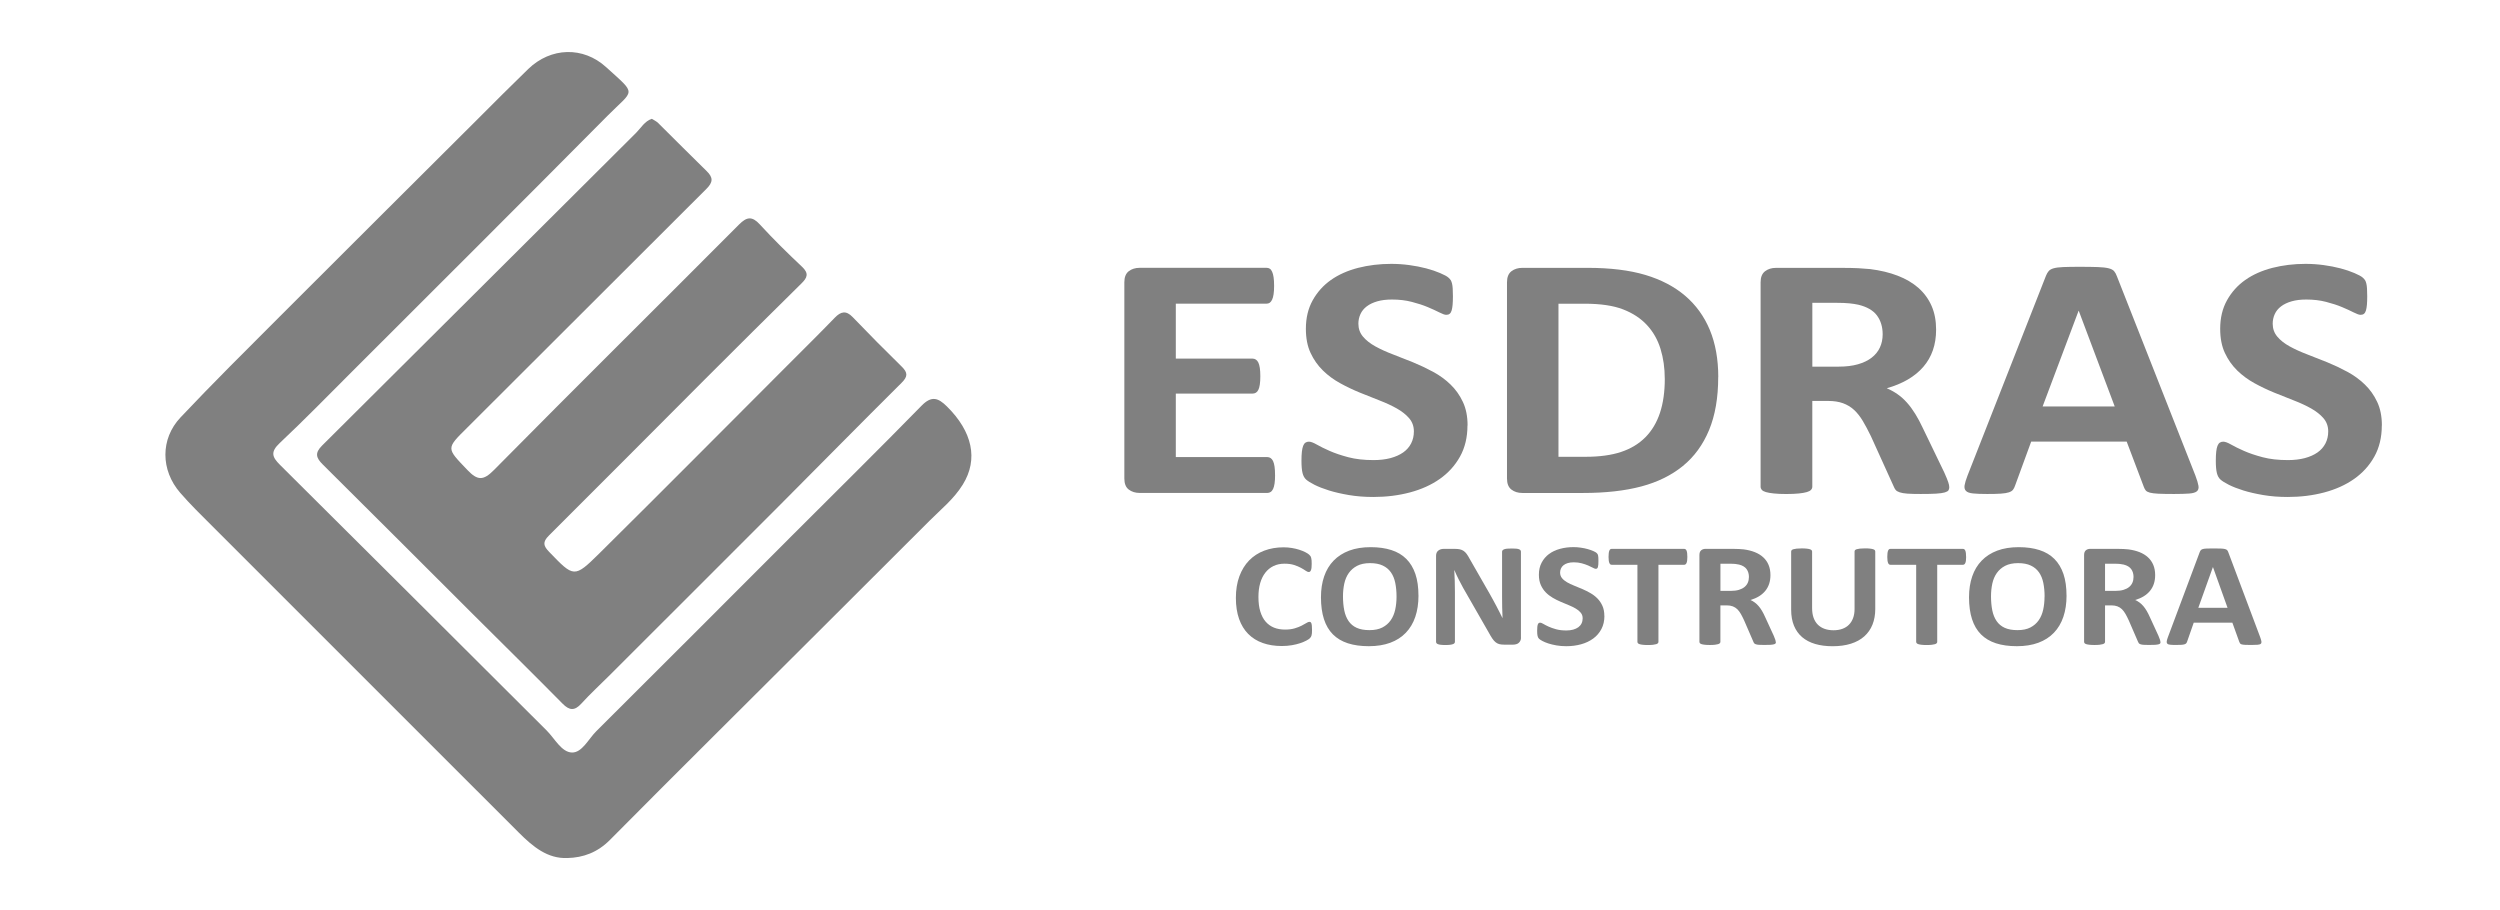 <?xml version="1.0" encoding="UTF-8"?>
<!-- Creator: CorelDRAW 2021.5 -->
<svg xmlns="http://www.w3.org/2000/svg" xmlns:xlink="http://www.w3.org/1999/xlink" xmlns:xodm="http://www.corel.com/coreldraw/odm/2003" xml:space="preserve" width="41.181mm" height="14.991mm" version="1.1" shape-rendering="geometricPrecision" text-rendering="geometricPrecision" image-rendering="optimizeQuality" fill-rule="evenodd" clip-rule="evenodd" viewBox="0 0 743.68 270.71">
 <g id="Camada_x0020_1">
  <g id="_1495801686256">
   <g>
    <g>
     <path fill="gray" fill-rule="nonzero" d="M379.3 141.3c0,1 -0.05,1.84 -0.15,2.51 -0.1,0.67 -0.24,1.22 -0.44,1.63 -0.2,0.41 -0.44,0.72 -0.73,0.9 -0.29,0.19 -0.61,0.29 -0.96,0.29l-38 0c-1.29,0 -2.37,-0.34 -3.25,-1.01 -0.88,-0.67 -1.31,-1.77 -1.31,-3.29l0 -58.37c0,-1.52 0.44,-2.61 1.31,-3.29 0.88,-0.67 1.96,-1.01 3.25,-1.01l37.76 0c0.35,0 0.66,0.08 0.94,0.26 0.27,0.17 0.51,0.47 0.7,0.9 0.2,0.43 0.34,0.98 0.44,1.66 0.1,0.67 0.15,1.53 0.15,2.56 0,0.97 -0.05,1.78 -0.15,2.46 -0.1,0.67 -0.24,1.22 -0.44,1.63 -0.2,0.41 -0.43,0.72 -0.7,0.91 -0.27,0.19 -0.59,0.28 -0.94,0.28l-27.01 0 0 16.35 22.86 0c0.35,0 0.67,0.1 0.96,0.29 0.29,0.19 0.53,0.48 0.73,0.88 0.19,0.4 0.34,0.93 0.44,1.6 0.1,0.67 0.15,1.49 0.15,2.46 0,1 -0.05,1.83 -0.15,2.48 -0.1,0.66 -0.24,1.18 -0.44,1.58 -0.2,0.4 -0.44,0.68 -0.73,0.85 -0.29,0.17 -0.61,0.26 -0.96,0.26l-22.86 0 0 18.89 27.24 0c0.35,0 0.67,0.1 0.96,0.29 0.29,0.19 0.53,0.49 0.73,0.9 0.2,0.41 0.34,0.96 0.44,1.63 0.1,0.67 0.15,1.51 0.15,2.51z"></path>
     <path fill="gray" fill-rule="nonzero" d="M436.53 126.56c0,3.52 -0.74,6.61 -2.22,9.26 -1.48,2.66 -3.49,4.87 -6.02,6.65 -2.53,1.78 -5.5,3.11 -8.88,4.01 -3.39,0.9 -7.01,1.35 -10.87,1.35 -2.61,0 -5.04,-0.19 -7.28,-0.57 -2.24,-0.38 -4.22,-0.84 -5.93,-1.37 -1.72,-0.54 -3.15,-1.1 -4.3,-1.68 -1.15,-0.59 -1.98,-1.1 -2.48,-1.55 -0.51,-0.45 -0.87,-1.1 -1.08,-1.94 -0.21,-0.85 -0.32,-2.06 -0.32,-3.65 0,-1.07 0.04,-1.97 0.12,-2.69 0.08,-0.72 0.21,-1.31 0.38,-1.76 0.18,-0.45 0.41,-0.77 0.7,-0.96 0.29,-0.19 0.63,-0.28 1.02,-0.28 0.55,0 1.32,0.28 2.31,0.85 0.99,0.57 2.27,1.2 3.83,1.89 1.56,0.69 3.42,1.32 5.58,1.89 2.16,0.57 4.67,0.85 7.51,0.85 1.87,0 3.54,-0.2 5.03,-0.59 1.48,-0.4 2.74,-0.96 3.77,-1.68 1.03,-0.72 1.82,-1.62 2.37,-2.69 0.55,-1.07 0.82,-2.26 0.82,-3.57 0,-1.52 -0.47,-2.82 -1.4,-3.91 -0.94,-1.09 -2.15,-2.05 -3.65,-2.9 -1.5,-0.85 -3.21,-1.64 -5.12,-2.38 -1.91,-0.74 -3.88,-1.53 -5.9,-2.35 -2.03,-0.83 -3.99,-1.77 -5.9,-2.82 -1.91,-1.05 -3.62,-2.31 -5.11,-3.78 -1.5,-1.47 -2.72,-3.2 -3.65,-5.2 -0.94,-2 -1.4,-4.4 -1.4,-7.19 0,-3.21 0.67,-6.03 2.02,-8.46 1.35,-2.43 3.16,-4.45 5.44,-6.06 2.28,-1.6 4.97,-2.8 8.07,-3.6 3.1,-0.79 6.38,-1.19 9.85,-1.19 1.79,0 3.58,0.12 5.38,0.36 1.79,0.24 3.47,0.57 5.03,0.98 1.56,0.41 2.94,0.88 4.15,1.4 1.21,0.52 2.01,0.95 2.4,1.29 0.39,0.34 0.65,0.64 0.79,0.88 0.14,0.24 0.25,0.56 0.35,0.96 0.1,0.4 0.16,0.9 0.2,1.5 0.04,0.6 0.06,1.35 0.06,2.25 0,1 -0.03,1.85 -0.09,2.54 -0.06,0.69 -0.16,1.26 -0.29,1.71 -0.14,0.45 -0.33,0.78 -0.59,0.98 -0.25,0.21 -0.59,0.31 -1.02,0.31 -0.43,0 -1.11,-0.24 -2.05,-0.72 -0.94,-0.48 -2.09,-1.01 -3.45,-1.58 -1.36,-0.57 -2.94,-1.09 -4.74,-1.55 -1.79,-0.47 -3.76,-0.7 -5.9,-0.7 -1.68,0 -3.14,0.18 -4.38,0.54 -1.25,0.36 -2.29,0.86 -3.13,1.5 -0.84,0.64 -1.46,1.4 -1.87,2.3 -0.41,0.9 -0.61,1.85 -0.61,2.85 0,1.48 0.46,2.77 1.37,3.85 0.92,1.09 2.14,2.05 3.68,2.9 1.54,0.85 3.28,1.64 5.23,2.38 1.95,0.74 3.94,1.53 5.96,2.35 2.02,0.83 4.01,1.77 5.96,2.82 1.95,1.05 3.68,2.31 5.2,3.78 1.52,1.47 2.75,3.19 3.68,5.18 0.94,1.98 1.4,4.32 1.4,7.01z"></path>
     <path fill="gray" fill-rule="nonzero" d="M495.22 112.64c0,-3.17 -0.42,-6.12 -1.26,-8.85 -0.84,-2.73 -2.18,-5.09 -4.03,-7.09 -1.85,-2 -4.23,-3.56 -7.13,-4.68 -2.9,-1.12 -6.71,-1.68 -11.43,-1.68l-7.77 0 0 45.54 8.01 0c4.21,0 7.75,-0.48 10.64,-1.45 2.88,-0.96 5.29,-2.42 7.22,-4.37 1.93,-1.95 3.37,-4.37 4.33,-7.27 0.96,-2.9 1.43,-6.28 1.43,-10.14zm15.9 -0.47c0,6.14 -0.91,11.39 -2.72,15.76 -1.81,4.36 -4.41,7.93 -7.8,10.69 -3.39,2.76 -7.51,4.79 -12.36,6.08 -4.85,1.29 -10.63,1.94 -17.33,1.94l-18.06 0c-1.29,0 -2.37,-0.34 -3.24,-1.01 -0.88,-0.67 -1.32,-1.77 -1.32,-3.29l0 -58.37c0,-1.52 0.44,-2.61 1.32,-3.29 0.88,-0.67 1.96,-1.01 3.24,-1.01l19.41 0c6.74,0 12.46,0.7 17.16,2.1 4.7,1.4 8.65,3.47 11.87,6.21 3.21,2.74 5.66,6.13 7.34,10.17 1.67,4.04 2.51,8.71 2.51,14.02z"></path>
     <path fill="gray" fill-rule="nonzero" d="M560.04 99.44c0,-2.21 -0.57,-4.07 -1.69,-5.59 -1.13,-1.52 -2.98,-2.59 -5.55,-3.21 -0.78,-0.17 -1.67,-0.31 -2.66,-0.41 -0.99,-0.1 -2.37,-0.16 -4.12,-0.16l-6.9 0 0 18.99 7.83 0c2.18,0 4.09,-0.23 5.73,-0.7 1.64,-0.47 3,-1.12 4.09,-1.97 1.09,-0.85 1.91,-1.85 2.45,-3.03 0.55,-1.17 0.82,-2.48 0.82,-3.93zm19.82 45.43c0,0.38 -0.08,0.7 -0.23,0.96 -0.16,0.26 -0.53,0.47 -1.11,0.65 -0.59,0.17 -1.44,0.29 -2.57,0.36 -1.13,0.07 -2.67,0.1 -4.62,0.1 -1.64,0 -2.94,-0.03 -3.92,-0.1 -0.98,-0.07 -1.74,-0.2 -2.31,-0.39 -0.57,-0.19 -0.96,-0.43 -1.2,-0.72 -0.23,-0.29 -0.43,-0.65 -0.59,-1.06l-6.78 -14.95c-0.82,-1.69 -1.62,-3.19 -2.4,-4.5 -0.78,-1.31 -1.65,-2.41 -2.6,-3.29 -0.96,-0.88 -2.06,-1.54 -3.3,-1.99 -1.25,-0.45 -2.69,-0.67 -4.33,-0.67l-4.79 0 0 25.51c0,0.34 -0.13,0.66 -0.38,0.93 -0.25,0.28 -0.67,0.5 -1.26,0.67 -0.59,0.17 -1.37,0.31 -2.34,0.41 -0.97,0.1 -2.22,0.16 -3.74,0.16 -1.48,0 -2.72,-0.05 -3.71,-0.16 -0.99,-0.1 -1.78,-0.24 -2.37,-0.41 -0.58,-0.17 -0.99,-0.4 -1.23,-0.67 -0.23,-0.28 -0.35,-0.59 -0.35,-0.93l0 -60.8c0,-1.52 0.44,-2.61 1.32,-3.29 0.88,-0.67 1.96,-1.01 3.24,-1.01l19.58 0c1.99,0 3.62,0.04 4.91,0.1 1.29,0.07 2.45,0.16 3.51,0.26 3.04,0.38 5.78,1.03 8.21,1.97 2.43,0.93 4.5,2.15 6.2,3.65 1.69,1.5 2.99,3.28 3.89,5.33 0.9,2.05 1.35,4.41 1.35,7.06 0,2.24 -0.32,4.29 -0.96,6.13 -0.64,1.85 -1.59,3.49 -2.84,4.94 -1.25,1.45 -2.79,2.71 -4.62,3.78 -1.83,1.07 -3.92,1.93 -6.26,2.59 1.13,0.48 2.19,1.07 3.19,1.76 0.99,0.69 1.93,1.53 2.81,2.51 0.88,0.98 1.7,2.1 2.48,3.36 0.78,1.26 1.54,2.68 2.28,4.27l6.37 13.2c0.59,1.31 0.97,2.27 1.17,2.87 0.2,0.6 0.29,1.08 0.29,1.42z"></path>
     <path fill="gray" fill-rule="nonzero" d="M618.38 92.45l-0.06 0 -10.7 28.46 21.45 0 -10.7 -28.46zm34.72 49.11c0.47,1.24 0.76,2.22 0.88,2.95 0.12,0.72 -0.04,1.27 -0.47,1.63 -0.43,0.36 -1.19,0.59 -2.28,0.67 -1.09,0.08 -2.59,0.13 -4.5,0.13 -1.99,0 -3.54,-0.03 -4.65,-0.08 -1.11,-0.05 -1.96,-0.16 -2.54,-0.31 -0.59,-0.16 -0.99,-0.37 -1.23,-0.65 -0.23,-0.28 -0.43,-0.64 -0.59,-1.09l-5.09 -13.45 -28.41 0 -4.79 13.09c-0.16,0.48 -0.36,0.89 -0.61,1.22 -0.25,0.33 -0.66,0.59 -1.23,0.78 -0.57,0.19 -1.36,0.32 -2.4,0.39 -1.03,0.07 -2.39,0.1 -4.06,0.1 -1.79,0 -3.19,-0.05 -4.21,-0.16 -1.01,-0.1 -1.72,-0.35 -2.1,-0.75 -0.39,-0.4 -0.53,-0.96 -0.41,-1.68 0.12,-0.72 0.41,-1.69 0.88,-2.9l23.32 -59.4c0.23,-0.59 0.51,-1.06 0.82,-1.42 0.31,-0.36 0.81,-0.64 1.49,-0.83 0.68,-0.19 1.63,-0.31 2.84,-0.36 1.21,-0.05 2.81,-0.08 4.79,-0.08 2.3,0 4.13,0.03 5.5,0.08 1.36,0.05 2.43,0.17 3.19,0.36 0.76,0.19 1.31,0.47 1.64,0.85 0.33,0.38 0.62,0.9 0.85,1.55l23.38 59.36z"></path>
     <path fill="gray" fill-rule="nonzero" d="M708.52 126.56c0,3.52 -0.74,6.61 -2.22,9.26 -1.48,2.66 -3.49,4.87 -6.02,6.65 -2.53,1.78 -5.5,3.11 -8.88,4.01 -3.39,0.9 -7.01,1.35 -10.87,1.35 -2.61,0 -5.04,-0.19 -7.28,-0.57 -2.24,-0.38 -4.22,-0.84 -5.93,-1.37 -1.72,-0.54 -3.15,-1.1 -4.3,-1.68 -1.15,-0.59 -1.98,-1.1 -2.48,-1.55 -0.51,-0.45 -0.87,-1.1 -1.08,-1.94 -0.21,-0.85 -0.32,-2.06 -0.32,-3.65 0,-1.07 0.04,-1.97 0.12,-2.69 0.08,-0.72 0.2,-1.31 0.38,-1.76 0.18,-0.45 0.41,-0.77 0.7,-0.96 0.29,-0.19 0.63,-0.28 1.02,-0.28 0.54,0 1.31,0.28 2.31,0.85 0.99,0.57 2.27,1.2 3.83,1.89 1.56,0.69 3.42,1.32 5.58,1.89 2.16,0.57 4.67,0.85 7.51,0.85 1.87,0 3.54,-0.2 5.03,-0.59 1.48,-0.4 2.74,-0.96 3.77,-1.68 1.03,-0.72 1.82,-1.62 2.37,-2.69 0.55,-1.07 0.82,-2.26 0.82,-3.57 0,-1.52 -0.47,-2.82 -1.4,-3.91 -0.94,-1.09 -2.15,-2.05 -3.65,-2.9 -1.5,-0.85 -3.21,-1.64 -5.12,-2.38 -1.91,-0.74 -3.88,-1.53 -5.9,-2.35 -2.03,-0.83 -3.99,-1.77 -5.9,-2.82 -1.91,-1.05 -3.62,-2.31 -5.12,-3.78 -1.5,-1.47 -2.72,-3.2 -3.65,-5.2 -0.94,-2 -1.4,-4.4 -1.4,-7.19 0,-3.21 0.67,-6.03 2.02,-8.46 1.35,-2.43 3.16,-4.45 5.44,-6.06 2.28,-1.6 4.97,-2.8 8.07,-3.6 3.1,-0.79 6.38,-1.19 9.85,-1.19 1.79,0 3.58,0.12 5.38,0.36 1.79,0.24 3.47,0.57 5.03,0.98 1.56,0.41 2.94,0.88 4.15,1.4 1.21,0.52 2.01,0.95 2.4,1.29 0.39,0.34 0.65,0.64 0.79,0.88 0.14,0.24 0.25,0.56 0.35,0.96 0.1,0.4 0.16,0.9 0.2,1.5 0.04,0.6 0.06,1.35 0.06,2.25 0,1 -0.03,1.85 -0.09,2.54 -0.06,0.69 -0.16,1.26 -0.29,1.71 -0.14,0.45 -0.33,0.78 -0.59,0.98 -0.25,0.21 -0.59,0.31 -1.02,0.31 -0.43,0 -1.11,-0.24 -2.05,-0.72 -0.94,-0.48 -2.09,-1.01 -3.45,-1.58 -1.36,-0.57 -2.94,-1.09 -4.74,-1.55 -1.79,-0.47 -3.76,-0.7 -5.9,-0.7 -1.68,0 -3.14,0.18 -4.38,0.54 -1.25,0.36 -2.29,0.86 -3.13,1.5 -0.84,0.64 -1.46,1.4 -1.87,2.3 -0.41,0.9 -0.61,1.85 -0.61,2.85 0,1.48 0.46,2.77 1.37,3.85 0.91,1.09 2.14,2.05 3.68,2.9 1.54,0.85 3.28,1.64 5.23,2.38 1.95,0.74 3.94,1.53 5.96,2.35 2.03,0.83 4.01,1.77 5.96,2.82 1.95,1.05 3.68,2.31 5.2,3.78 1.52,1.47 2.75,3.19 3.68,5.18 0.94,1.98 1.4,4.32 1.4,7.01z"></path>
     <path fill="gray" fill-rule="nonzero" d="M390.29 187.41c0,0.37 -0.01,0.68 -0.03,0.93 -0.02,0.26 -0.06,0.48 -0.11,0.66 -0.05,0.18 -0.11,0.34 -0.19,0.47 -0.08,0.13 -0.21,0.28 -0.38,0.45 -0.17,0.17 -0.51,0.38 -1.01,0.65 -0.5,0.26 -1.1,0.52 -1.82,0.76 -0.72,0.24 -1.54,0.44 -2.46,0.6 -0.92,0.16 -1.92,0.24 -2.99,0.24 -2.1,0 -3.99,-0.3 -5.68,-0.9 -1.69,-0.6 -3.12,-1.5 -4.31,-2.69 -1.18,-1.19 -2.09,-2.69 -2.72,-4.47 -0.63,-1.79 -0.95,-3.87 -0.95,-6.24 0,-2.42 0.35,-4.57 1.04,-6.44 0.7,-1.88 1.67,-3.45 2.91,-4.73 1.25,-1.27 2.74,-2.24 4.49,-2.9 1.74,-0.66 3.66,-0.99 5.76,-0.99 0.85,0 1.67,0.07 2.46,0.2 0.79,0.13 1.52,0.31 2.19,0.52 0.67,0.21 1.27,0.46 1.81,0.73 0.54,0.28 0.91,0.52 1.12,0.72 0.21,0.2 0.36,0.36 0.44,0.49 0.08,0.13 0.14,0.3 0.19,0.51 0.05,0.21 0.08,0.45 0.11,0.73 0.02,0.28 0.03,0.62 0.03,1.03 0,0.44 -0.02,0.81 -0.05,1.12 -0.03,0.31 -0.09,0.56 -0.17,0.75 -0.08,0.19 -0.17,0.33 -0.28,0.42 -0.11,0.09 -0.24,0.13 -0.38,0.13 -0.24,0 -0.54,-0.13 -0.9,-0.38 -0.36,-0.26 -0.83,-0.54 -1.41,-0.86 -0.58,-0.32 -1.26,-0.6 -2.06,-0.86 -0.8,-0.26 -1.75,-0.38 -2.85,-0.38 -1.22,0 -2.3,0.23 -3.25,0.69 -0.96,0.46 -1.77,1.12 -2.44,1.98 -0.67,0.86 -1.18,1.89 -1.53,3.11 -0.35,1.22 -0.52,2.59 -0.52,4.11 0,1.67 0.18,3.12 0.56,4.34 0.37,1.22 0.9,2.23 1.59,3.02 0.69,0.79 1.52,1.38 2.48,1.77 0.97,0.39 2.06,0.58 3.28,0.58 1.11,0 2.06,-0.12 2.86,-0.36 0.81,-0.24 1.5,-0.51 2.07,-0.8 0.58,-0.29 1.05,-0.56 1.42,-0.79 0.37,-0.23 0.66,-0.35 0.87,-0.35 0.16,0 0.28,0.03 0.38,0.09 0.09,0.06 0.17,0.18 0.24,0.35 0.06,0.18 0.11,0.42 0.14,0.74 0.03,0.31 0.05,0.74 0.05,1.26z"></path>
     <path fill="gray" fill-rule="nonzero" d="M415.43 177.47c0,-1.49 -0.13,-2.85 -0.38,-4.08 -0.25,-1.22 -0.68,-2.27 -1.29,-3.14 -0.61,-0.87 -1.42,-1.55 -2.43,-2.02 -1.01,-0.48 -2.27,-0.72 -3.79,-0.72 -1.53,0 -2.81,0.27 -3.83,0.8 -1.03,0.53 -1.85,1.25 -2.48,2.14 -0.63,0.89 -1.08,1.94 -1.34,3.13 -0.26,1.2 -0.39,2.46 -0.39,3.79 0,1.55 0.13,2.95 0.38,4.19 0.25,1.24 0.68,2.3 1.28,3.18 0.6,0.88 1.4,1.55 2.41,2.01 1.01,0.46 2.28,0.69 3.81,0.69 1.53,0 2.81,-0.26 3.84,-0.79 1.02,-0.53 1.85,-1.25 2.48,-2.15 0.63,-0.91 1.08,-1.97 1.34,-3.18 0.26,-1.21 0.39,-2.5 0.39,-3.86zm6.53 -0.31c0,2.36 -0.32,4.47 -0.95,6.33 -0.63,1.86 -1.57,3.44 -2.82,4.74 -1.25,1.3 -2.79,2.29 -4.63,2.97 -1.84,0.68 -3.97,1.02 -6.38,1.02 -2.38,0 -4.46,-0.29 -6.24,-0.87 -1.78,-0.58 -3.25,-1.46 -4.44,-2.65 -1.18,-1.19 -2.07,-2.7 -2.66,-4.53 -0.59,-1.83 -0.89,-4 -0.89,-6.51 0,-2.3 0.32,-4.37 0.95,-6.21 0.63,-1.84 1.57,-3.4 2.82,-4.69 1.25,-1.29 2.79,-2.28 4.63,-2.97 1.84,-0.69 3.97,-1.03 6.4,-1.03 2.32,0 4.37,0.29 6.14,0.86 1.78,0.57 3.26,1.45 4.45,2.64 1.19,1.19 2.09,2.69 2.7,4.49 0.61,1.81 0.91,3.95 0.91,6.41z"></path>
     <path fill="gray" fill-rule="nonzero" d="M452.45 189.7c0,0.34 -0.06,0.64 -0.19,0.9 -0.13,0.26 -0.3,0.48 -0.51,0.66 -0.21,0.18 -0.47,0.31 -0.76,0.38 -0.29,0.08 -0.59,0.12 -0.89,0.12l-2.65 0c-0.55,0 -1.03,-0.05 -1.43,-0.15 -0.4,-0.1 -0.77,-0.29 -1.11,-0.56 -0.34,-0.27 -0.67,-0.64 -0.98,-1.1 -0.32,-0.46 -0.67,-1.06 -1.07,-1.79l-7.62 -13.3c-0.44,-0.79 -0.89,-1.65 -1.35,-2.56 -0.46,-0.92 -0.87,-1.81 -1.23,-2.67l-0.05 0c0.06,1.06 0.11,2.11 0.14,3.16 0.03,1.05 0.05,2.13 0.05,3.24l0 14.88c0,0.15 -0.04,0.28 -0.13,0.4 -0.09,0.12 -0.24,0.22 -0.45,0.3 -0.21,0.08 -0.5,0.14 -0.86,0.19 -0.36,0.05 -0.83,0.07 -1.4,0.07 -0.55,0 -1.01,-0.02 -1.37,-0.07 -0.36,-0.04 -0.65,-0.1 -0.85,-0.19 -0.21,-0.08 -0.35,-0.18 -0.43,-0.3 -0.08,-0.12 -0.12,-0.25 -0.12,-0.4l0 -25.57c0,-0.69 0.22,-1.21 0.65,-1.55 0.43,-0.34 0.97,-0.52 1.6,-0.52l3.34 0c0.6,0 1.1,0.05 1.51,0.14 0.41,0.1 0.78,0.25 1.1,0.47 0.32,0.22 0.63,0.52 0.91,0.91 0.29,0.39 0.58,0.87 0.88,1.44l5.96 10.4c0.35,0.63 0.69,1.25 1.03,1.86 0.34,0.61 0.67,1.22 0.98,1.82 0.32,0.61 0.62,1.21 0.92,1.79 0.3,0.59 0.59,1.17 0.88,1.76l0.02 0c-0.05,-1.03 -0.08,-2.1 -0.11,-3.21 -0.02,-1.11 -0.03,-2.18 -0.03,-3.19l0 -13.35c0,-0.15 0.05,-0.28 0.14,-0.4 0.1,-0.12 0.25,-0.22 0.47,-0.31 0.22,-0.09 0.51,-0.15 0.88,-0.19 0.36,-0.04 0.83,-0.05 1.4,-0.05 0.53,0 0.99,0.02 1.35,0.05 0.36,0.04 0.64,0.1 0.84,0.19 0.2,0.09 0.34,0.19 0.41,0.31 0.08,0.12 0.12,0.25 0.12,0.4l0 25.57z"></path>
     <path fill="gray" fill-rule="nonzero" d="M477.27 183.19c0,1.49 -0.3,2.81 -0.9,3.94 -0.6,1.13 -1.41,2.07 -2.44,2.82 -1.03,0.75 -2.22,1.32 -3.6,1.7 -1.37,0.38 -2.84,0.57 -4.4,0.57 -1.06,0 -2.04,-0.08 -2.95,-0.24 -0.91,-0.16 -1.71,-0.36 -2.4,-0.58 -0.69,-0.23 -1.27,-0.47 -1.74,-0.72 -0.47,-0.25 -0.8,-0.47 -1.01,-0.66 -0.2,-0.19 -0.35,-0.47 -0.44,-0.83 -0.09,-0.36 -0.13,-0.88 -0.13,-1.55 0,-0.46 0.01,-0.84 0.05,-1.14 0.03,-0.31 0.08,-0.56 0.15,-0.75 0.07,-0.19 0.17,-0.33 0.28,-0.41 0.12,-0.08 0.26,-0.12 0.42,-0.12 0.22,0 0.53,0.12 0.93,0.36 0.4,0.24 0.92,0.51 1.55,0.8 0.63,0.29 1.39,0.56 2.26,0.8 0.87,0.24 1.89,0.36 3.04,0.36 0.76,0 1.44,-0.08 2.04,-0.25 0.6,-0.17 1.11,-0.41 1.53,-0.71 0.42,-0.31 0.74,-0.69 0.96,-1.14 0.22,-0.45 0.33,-0.96 0.33,-1.52 0,-0.64 -0.19,-1.2 -0.57,-1.66 -0.38,-0.46 -0.87,-0.87 -1.48,-1.23 -0.61,-0.36 -1.3,-0.7 -2.07,-1.01 -0.77,-0.32 -1.57,-0.65 -2.39,-1 -0.82,-0.35 -1.62,-0.75 -2.39,-1.2 -0.77,-0.45 -1.46,-0.98 -2.07,-1.6 -0.61,-0.62 -1.1,-1.36 -1.48,-2.21 -0.38,-0.85 -0.57,-1.87 -0.57,-3.06 0,-1.36 0.27,-2.56 0.82,-3.59 0.55,-1.03 1.28,-1.89 2.2,-2.57 0.92,-0.68 2.01,-1.19 3.27,-1.53 1.25,-0.34 2.58,-0.51 3.99,-0.51 0.73,0 1.45,0.05 2.18,0.16 0.73,0.1 1.4,0.24 2.04,0.42 0.63,0.18 1.19,0.37 1.68,0.59 0.49,0.22 0.81,0.4 0.97,0.55 0.16,0.15 0.26,0.27 0.32,0.37 0.05,0.1 0.1,0.24 0.14,0.41 0.04,0.17 0.07,0.38 0.08,0.64 0.02,0.26 0.02,0.58 0.02,0.96 0,0.42 -0.01,0.78 -0.03,1.08 -0.02,0.29 -0.06,0.53 -0.12,0.73 -0.05,0.19 -0.13,0.33 -0.24,0.42 -0.1,0.09 -0.24,0.13 -0.41,0.13 -0.17,0 -0.45,-0.1 -0.83,-0.31 -0.38,-0.21 -0.84,-0.43 -1.4,-0.67 -0.55,-0.24 -1.19,-0.46 -1.92,-0.66 -0.73,-0.2 -1.52,-0.3 -2.39,-0.3 -0.68,0 -1.27,0.08 -1.78,0.23 -0.51,0.15 -0.93,0.37 -1.27,0.64 -0.34,0.27 -0.59,0.6 -0.76,0.98 -0.17,0.38 -0.25,0.79 -0.25,1.21 0,0.63 0.19,1.18 0.56,1.64 0.37,0.46 0.87,0.87 1.49,1.23 0.62,0.36 1.33,0.7 2.12,1.01 0.79,0.31 1.59,0.65 2.41,1 0.82,0.35 1.63,0.75 2.41,1.2 0.79,0.45 1.49,0.98 2.11,1.61 0.62,0.62 1.11,1.36 1.49,2.2 0.38,0.84 0.57,1.84 0.57,2.98z"></path>
     <path fill="gray" fill-rule="nonzero" d="M501.94 165.65c0,0.43 -0.02,0.79 -0.06,1.09 -0.04,0.3 -0.1,0.54 -0.18,0.72 -0.08,0.18 -0.18,0.32 -0.3,0.41 -0.12,0.09 -0.25,0.13 -0.39,0.13l-7.67 0 0 22.93c0,0.15 -0.05,0.28 -0.16,0.4 -0.1,0.12 -0.27,0.21 -0.51,0.29 -0.24,0.07 -0.56,0.13 -0.96,0.18 -0.4,0.05 -0.9,0.07 -1.5,0.07 -0.6,0 -1.1,-0.02 -1.5,-0.07 -0.4,-0.04 -0.72,-0.1 -0.96,-0.18 -0.24,-0.07 -0.41,-0.17 -0.51,-0.29 -0.1,-0.12 -0.15,-0.25 -0.15,-0.4l0 -22.93 -7.67 0c-0.16,0 -0.29,-0.05 -0.4,-0.13 -0.11,-0.09 -0.2,-0.22 -0.28,-0.41 -0.08,-0.18 -0.14,-0.42 -0.18,-0.72 -0.04,-0.3 -0.06,-0.66 -0.06,-1.09 0,-0.44 0.02,-0.81 0.06,-1.12 0.04,-0.31 0.1,-0.55 0.18,-0.74 0.08,-0.18 0.17,-0.31 0.28,-0.4 0.11,-0.08 0.25,-0.12 0.4,-0.12l21.59 0c0.14,0 0.27,0.04 0.39,0.12 0.12,0.08 0.22,0.21 0.3,0.4 0.08,0.18 0.14,0.43 0.18,0.74 0.04,0.31 0.06,0.68 0.06,1.12z"></path>
     <path fill="gray" fill-rule="nonzero" d="M520.26 171.67c0,-0.94 -0.23,-1.73 -0.69,-2.37 -0.46,-0.64 -1.21,-1.1 -2.25,-1.36 -0.32,-0.07 -0.68,-0.13 -1.08,-0.18 -0.4,-0.05 -0.96,-0.07 -1.67,-0.07l-2.79 0 0 8.07 3.17 0c0.88,0 1.66,-0.1 2.32,-0.3 0.66,-0.2 1.22,-0.48 1.66,-0.84 0.44,-0.36 0.77,-0.79 0.99,-1.29 0.22,-0.5 0.33,-1.06 0.33,-1.67zm8.02 19.3c0,0.16 -0.03,0.3 -0.1,0.41 -0.06,0.11 -0.21,0.2 -0.45,0.27 -0.24,0.07 -0.58,0.12 -1.04,0.16 -0.46,0.03 -1.08,0.04 -1.87,0.04 -0.66,0 -1.19,-0.01 -1.59,-0.04 -0.4,-0.03 -0.71,-0.08 -0.94,-0.17 -0.23,-0.08 -0.39,-0.18 -0.48,-0.31 -0.1,-0.12 -0.17,-0.27 -0.24,-0.45l-2.75 -6.35c-0.33,-0.72 -0.65,-1.35 -0.97,-1.91 -0.32,-0.56 -0.67,-1.02 -1.05,-1.4 -0.39,-0.37 -0.83,-0.66 -1.34,-0.85 -0.51,-0.19 -1.09,-0.29 -1.75,-0.29l-1.94 0 0 10.84c0,0.15 -0.05,0.28 -0.16,0.4 -0.1,0.12 -0.27,0.21 -0.51,0.29 -0.24,0.07 -0.55,0.13 -0.95,0.18 -0.39,0.05 -0.9,0.07 -1.52,0.07 -0.6,0 -1.1,-0.02 -1.5,-0.07 -0.4,-0.04 -0.72,-0.1 -0.96,-0.18 -0.24,-0.07 -0.4,-0.17 -0.5,-0.29 -0.09,-0.12 -0.14,-0.25 -0.14,-0.4l0 -25.83c0,-0.64 0.18,-1.11 0.53,-1.4 0.35,-0.29 0.79,-0.43 1.31,-0.43l7.93 0c0.81,0 1.47,0.02 1.99,0.05 0.52,0.03 0.99,0.07 1.42,0.11 1.23,0.16 2.34,0.44 3.32,0.83 0.99,0.4 1.82,0.91 2.51,1.55 0.69,0.64 1.21,1.39 1.57,2.26 0.36,0.87 0.55,1.87 0.55,3 0,0.95 -0.13,1.82 -0.39,2.61 -0.26,0.78 -0.64,1.48 -1.15,2.1 -0.51,0.62 -1.13,1.15 -1.87,1.61 -0.74,0.45 -1.59,0.82 -2.53,1.1 0.46,0.2 0.89,0.45 1.29,0.75 0.4,0.29 0.78,0.65 1.14,1.07 0.36,0.42 0.69,0.89 1.01,1.43 0.32,0.53 0.62,1.14 0.92,1.81l2.58 5.61c0.24,0.56 0.39,0.96 0.47,1.22 0.08,0.26 0.12,0.46 0.12,0.6z"></path>
     <path fill="gray" fill-rule="nonzero" d="M557.84 181.12c0,1.74 -0.28,3.31 -0.83,4.68 -0.55,1.38 -1.37,2.54 -2.44,3.5 -1.07,0.95 -2.4,1.68 -3.98,2.18 -1.58,0.5 -3.39,0.75 -5.44,0.75 -1.93,0 -3.65,-0.22 -5.18,-0.67 -1.53,-0.45 -2.82,-1.13 -3.88,-2.03 -1.06,-0.91 -1.87,-2.04 -2.43,-3.4 -0.56,-1.36 -0.84,-2.94 -0.84,-4.76l0 -17.3c0,-0.15 0.05,-0.28 0.14,-0.4 0.09,-0.12 0.26,-0.21 0.51,-0.29 0.24,-0.07 0.56,-0.13 0.96,-0.18 0.4,-0.04 0.9,-0.07 1.52,-0.07 0.6,0 1.1,0.02 1.49,0.07 0.39,0.04 0.71,0.1 0.95,0.18 0.24,0.07 0.41,0.17 0.51,0.29 0.1,0.12 0.15,0.25 0.15,0.4l0 16.79c0,1.13 0.15,2.11 0.45,2.93 0.3,0.83 0.73,1.51 1.29,2.06 0.56,0.54 1.23,0.95 2.01,1.22 0.78,0.27 1.65,0.41 2.61,0.41 0.98,0 1.85,-0.14 2.63,-0.42 0.77,-0.28 1.43,-0.68 1.96,-1.22 0.54,-0.54 0.95,-1.2 1.24,-1.98 0.29,-0.78 0.44,-1.67 0.44,-2.67l0 -17.13c0,-0.15 0.05,-0.28 0.14,-0.4 0.09,-0.12 0.26,-0.21 0.5,-0.29 0.24,-0.07 0.56,-0.13 0.96,-0.18 0.4,-0.04 0.9,-0.07 1.5,-0.07 0.6,0 1.09,0.02 1.48,0.07 0.39,0.04 0.7,0.1 0.94,0.18 0.24,0.07 0.4,0.17 0.5,0.29 0.09,0.12 0.14,0.25 0.14,0.4l0 17.06z"></path>
     <path fill="gray" fill-rule="nonzero" d="M584.87 165.65c0,0.43 -0.02,0.79 -0.06,1.09 -0.04,0.3 -0.1,0.54 -0.18,0.72 -0.08,0.18 -0.18,0.32 -0.3,0.41 -0.12,0.09 -0.25,0.13 -0.39,0.13l-7.67 0 0 22.93c0,0.15 -0.05,0.28 -0.16,0.4 -0.1,0.12 -0.27,0.21 -0.51,0.29 -0.24,0.07 -0.56,0.13 -0.96,0.18 -0.4,0.05 -0.9,0.07 -1.5,0.07 -0.6,0 -1.1,-0.02 -1.5,-0.07 -0.4,-0.04 -0.72,-0.1 -0.96,-0.18 -0.24,-0.07 -0.41,-0.17 -0.51,-0.29 -0.1,-0.12 -0.16,-0.25 -0.16,-0.4l0 -22.93 -7.67 0c-0.16,0 -0.29,-0.05 -0.4,-0.13 -0.11,-0.09 -0.21,-0.22 -0.28,-0.41 -0.08,-0.18 -0.14,-0.42 -0.18,-0.72 -0.04,-0.3 -0.06,-0.66 -0.06,-1.09 0,-0.44 0.02,-0.81 0.06,-1.12 0.04,-0.31 0.1,-0.55 0.18,-0.74 0.08,-0.18 0.17,-0.31 0.28,-0.4 0.11,-0.08 0.25,-0.12 0.4,-0.12l21.59 0c0.14,0 0.27,0.04 0.39,0.12 0.12,0.08 0.22,0.21 0.3,0.4 0.08,0.18 0.14,0.43 0.18,0.74 0.04,0.31 0.06,0.68 0.06,1.12z"></path>
     <path fill="gray" fill-rule="nonzero" d="M608.21 177.47c0,-1.49 -0.13,-2.85 -0.38,-4.08 -0.25,-1.22 -0.68,-2.27 -1.29,-3.14 -0.61,-0.87 -1.42,-1.55 -2.43,-2.02 -1.01,-0.48 -2.27,-0.72 -3.79,-0.72 -1.53,0 -2.81,0.27 -3.84,0.8 -1.03,0.53 -1.85,1.25 -2.48,2.14 -0.63,0.89 -1.08,1.94 -1.34,3.13 -0.26,1.2 -0.39,2.46 -0.39,3.79 0,1.55 0.13,2.95 0.38,4.19 0.25,1.24 0.68,2.3 1.28,3.18 0.6,0.88 1.4,1.55 2.41,2.01 1.01,0.46 2.28,0.69 3.81,0.69 1.53,0 2.81,-0.26 3.83,-0.79 1.03,-0.53 1.85,-1.25 2.48,-2.15 0.63,-0.91 1.08,-1.97 1.34,-3.18 0.26,-1.21 0.39,-2.5 0.39,-3.86zm6.53 -0.31c0,2.36 -0.32,4.47 -0.95,6.33 -0.63,1.86 -1.57,3.44 -2.82,4.74 -1.25,1.3 -2.79,2.29 -4.63,2.97 -1.84,0.68 -3.96,1.02 -6.38,1.02 -2.38,0 -4.46,-0.29 -6.24,-0.87 -1.77,-0.58 -3.25,-1.46 -4.44,-2.65 -1.18,-1.19 -2.07,-2.7 -2.66,-4.53 -0.59,-1.83 -0.89,-4 -0.89,-6.51 0,-2.3 0.32,-4.37 0.95,-6.21 0.63,-1.84 1.57,-3.4 2.82,-4.69 1.25,-1.29 2.79,-2.28 4.63,-2.97 1.84,-0.69 3.97,-1.03 6.4,-1.03 2.32,0 4.37,0.29 6.14,0.86 1.78,0.57 3.26,1.45 4.45,2.64 1.19,1.19 2.09,2.69 2.7,4.49 0.61,1.81 0.91,3.95 0.91,6.41z"></path>
     <path fill="gray" fill-rule="nonzero" d="M634.67 171.67c0,-0.94 -0.23,-1.73 -0.69,-2.37 -0.46,-0.64 -1.21,-1.1 -2.25,-1.36 -0.32,-0.07 -0.68,-0.13 -1.08,-0.18 -0.4,-0.05 -0.96,-0.07 -1.67,-0.07l-2.79 0 0 8.07 3.17 0c0.88,0 1.66,-0.1 2.32,-0.3 0.66,-0.2 1.22,-0.48 1.66,-0.84 0.44,-0.36 0.77,-0.79 0.99,-1.29 0.22,-0.5 0.33,-1.06 0.33,-1.67zm8.02 19.3c0,0.16 -0.03,0.3 -0.09,0.41 -0.07,0.11 -0.21,0.2 -0.45,0.27 -0.24,0.07 -0.59,0.12 -1.04,0.16 -0.46,0.03 -1.08,0.04 -1.87,0.04 -0.66,0 -1.19,-0.01 -1.59,-0.04 -0.39,-0.03 -0.71,-0.08 -0.93,-0.17 -0.23,-0.08 -0.39,-0.18 -0.49,-0.31 -0.09,-0.12 -0.17,-0.27 -0.24,-0.45l-2.75 -6.35c-0.33,-0.72 -0.65,-1.35 -0.97,-1.91 -0.32,-0.56 -0.67,-1.02 -1.05,-1.4 -0.39,-0.37 -0.83,-0.66 -1.34,-0.85 -0.5,-0.19 -1.09,-0.29 -1.75,-0.29l-1.94 0 0 10.84c0,0.15 -0.05,0.28 -0.15,0.4 -0.1,0.12 -0.27,0.21 -0.51,0.29 -0.24,0.07 -0.55,0.13 -0.95,0.18 -0.4,0.05 -0.9,0.07 -1.52,0.07 -0.6,0 -1.1,-0.02 -1.5,-0.07 -0.4,-0.04 -0.72,-0.1 -0.96,-0.18 -0.24,-0.07 -0.4,-0.17 -0.5,-0.29 -0.09,-0.12 -0.14,-0.25 -0.14,-0.4l0 -25.83c0,-0.64 0.18,-1.11 0.53,-1.4 0.35,-0.29 0.79,-0.43 1.31,-0.43l7.93 0c0.8,0 1.47,0.02 1.99,0.05 0.52,0.03 0.99,0.07 1.42,0.11 1.23,0.16 2.34,0.44 3.33,0.83 0.99,0.4 1.82,0.91 2.51,1.55 0.69,0.64 1.21,1.39 1.57,2.26 0.36,0.87 0.55,1.87 0.55,3 0,0.95 -0.13,1.82 -0.39,2.61 -0.26,0.78 -0.64,1.48 -1.15,2.1 -0.51,0.62 -1.13,1.15 -1.87,1.61 -0.74,0.45 -1.59,0.82 -2.53,1.1 0.46,0.2 0.89,0.45 1.29,0.75 0.4,0.29 0.78,0.65 1.14,1.07 0.35,0.42 0.69,0.89 1,1.43 0.32,0.53 0.62,1.14 0.92,1.81l2.58 5.61c0.24,0.56 0.4,0.96 0.47,1.22 0.08,0.26 0.12,0.46 0.12,0.6z"></path>
     <path fill="gray" fill-rule="nonzero" d="M658.29 168.7l-0.02 0 -4.33 12.09 8.69 0 -4.33 -12.09zm14.06 20.86c0.19,0.53 0.31,0.94 0.36,1.25 0.05,0.31 -0.02,0.54 -0.19,0.69 -0.17,0.16 -0.48,0.25 -0.92,0.29 -0.44,0.04 -1.05,0.06 -1.82,0.06 -0.81,0 -1.43,-0.01 -1.88,-0.03 -0.45,-0.02 -0.79,-0.07 -1.03,-0.13 -0.24,-0.07 -0.4,-0.16 -0.5,-0.28 -0.09,-0.12 -0.17,-0.27 -0.24,-0.46l-2.06 -5.72 -11.5 0 -1.94 5.56c-0.06,0.2 -0.15,0.38 -0.25,0.52 -0.1,0.14 -0.27,0.25 -0.5,0.33 -0.23,0.08 -0.55,0.14 -0.97,0.17 -0.42,0.03 -0.97,0.04 -1.65,0.04 -0.73,0 -1.29,-0.02 -1.7,-0.07 -0.41,-0.04 -0.7,-0.15 -0.85,-0.32 -0.16,-0.17 -0.21,-0.41 -0.17,-0.72 0.05,-0.31 0.17,-0.72 0.36,-1.23l9.44 -25.24c0.1,-0.25 0.21,-0.45 0.33,-0.6 0.13,-0.15 0.33,-0.27 0.6,-0.35 0.28,-0.08 0.66,-0.13 1.15,-0.15 0.49,-0.02 1.14,-0.03 1.94,-0.03 0.93,0 1.67,0.01 2.23,0.03 0.55,0.02 0.98,0.07 1.29,0.15 0.31,0.08 0.53,0.2 0.66,0.36 0.13,0.16 0.25,0.38 0.34,0.66l9.47 25.22z"></path>
    </g>
   </g>
   <rect fill="none" width="743.68" height="270.71"></rect>
   <g>
    <path fill="gray" fill-rule="nonzero" d="M168.77 255.23c-5.87,0.26 -10.25,-3.37 -14.43,-7.55 -30.51,-30.5 -61.03,-61 -91.53,-91.51 -3.13,-3.13 -6.29,-6.22 -9.22,-9.6 -5.8,-6.69 -5.93,-16 0.1,-22.39 9.62,-10.2 19.54,-20.03 29.41,-29.91 19.65,-19.66 39.35,-39.26 59.03,-58.88 4.99,-4.98 9.96,-9.99 15.01,-14.87 6.71,-6.48 16.32,-6.79 23.18,-0.54 9.27,8.44 8.35,6.44 0.35,14.51 -25.23,25.45 -50.6,50.71 -75.93,76.03 -7.14,7.14 -14.2,14.38 -21.52,21.26 -2.81,2.65 -2.31,4.14 0.08,6.51 26.47,26.29 52.89,52.66 79.32,79.01 2.42,2.42 4.42,6.47 7.53,6.55 2.99,0.07 4.9,-4.02 7.23,-6.34 19.51,-19.39 38.93,-38.9 58.39,-58.36 12.8,-12.81 25.69,-25.5 38.38,-38.48 2.93,-2.99 4.89,-2.39 7.54,0.24 7.56,7.47 9.39,15.68 4.73,23.21 -2.67,4.32 -6.46,7.34 -9.87,10.75 -21.01,21.04 -42.1,41.98 -63.14,62.97 -10.67,10.64 -21.34,21.27 -31.95,31.99 -3.71,3.75 -7.97,5.3 -12.72,5.41z"></path>
    <path fill="gray" fill-rule="nonzero" d="M193.91 35.34c0.57,0.37 1.3,0.69 1.87,1.24 4.82,4.75 9.57,9.59 14.42,14.3 2,1.94 1.93,3.32 -0.07,5.31 -23.7,23.59 -47.31,47.31 -71.01,70.89 -6.49,6.45 -6.42,6.08 -0.08,12.73 2.99,3.13 4.71,3.23 7.86,0.04 24.21,-24.5 48.66,-48.68 72.95,-73.07 2.29,-2.3 3.87,-2.53 6.15,-0.05 4.04,4.41 8.28,8.57 12.59,12.63 2.1,1.98 1.55,3.25 -0.17,4.94 -9.63,9.5 -19.25,19.04 -28.82,28.62 -15.44,15.45 -30.82,30.97 -46.3,46.37 -1.99,1.98 -1.66,3.1 0.08,4.9 7.31,7.57 7.42,7.82 14.87,0.46 18.75,-18.56 37.36,-37.31 56.02,-55.99 4.69,-4.7 9.41,-9.35 14.03,-14.13 1.83,-1.9 3.38,-2.25 5.34,-0.21 4.8,5 9.67,9.91 14.59,14.73 1.85,1.82 1.85,2.96 -0.07,4.86 -12.06,11.97 -23.99,24.12 -36,36.16 -16.99,17.03 -34.02,34.01 -51.03,51.01 -2.74,2.74 -5.58,5.34 -8.2,8.22 -1.99,2.19 -3.54,2.09 -5.58,0.02 -8.84,-8.96 -17.8,-17.77 -26.71,-26.65 -14.87,-14.83 -29.71,-29.71 -44.62,-44.49 -2.03,-2.01 -2.43,-3.44 -0.19,-5.66 31.16,-30.98 62.27,-62.02 93.4,-93.02 1.44,-1.44 2.53,-3.46 4.68,-4.16z"></path>
   </g>
  </g>
 </g>
</svg>
